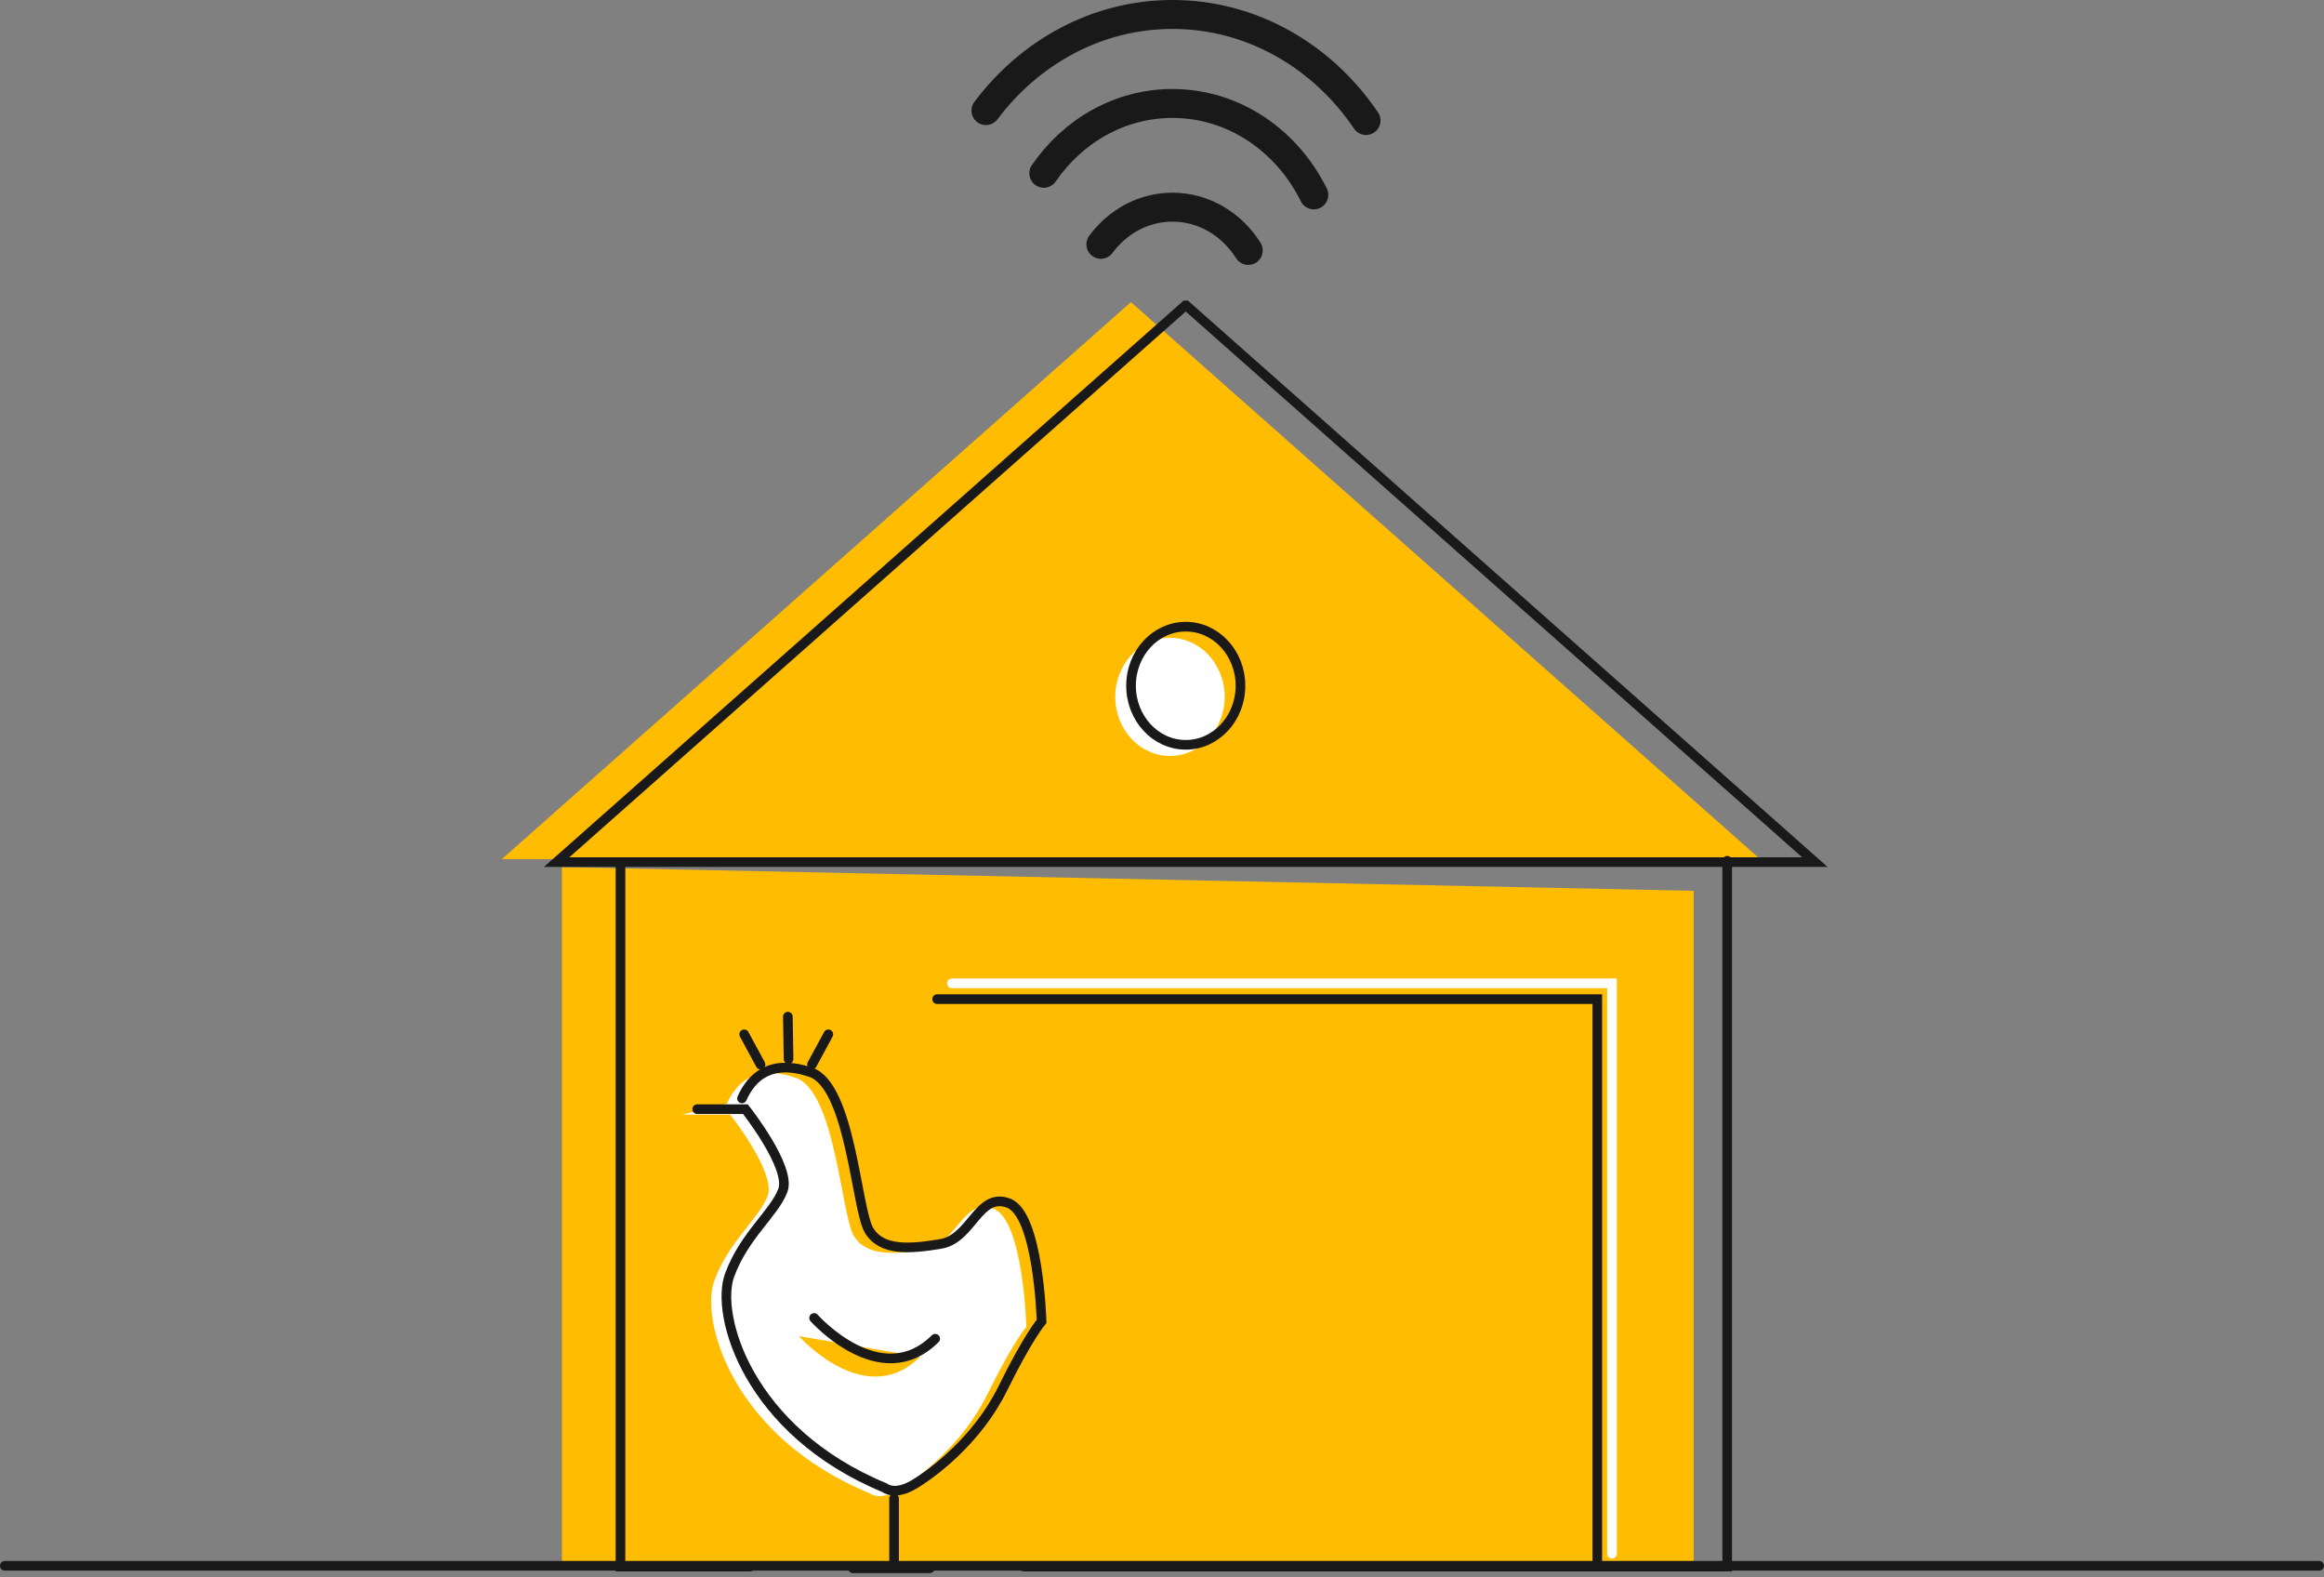 <svg width="482" height="327" viewBox="0 0 482 327" fill="none" xmlns="http://www.w3.org/2000/svg">
<rect x="0" y="0" width="482" height="327" fill="#808080" stroke="none"/>
<path d="M351.271 324.977H116.539V179.787L351.271 184.711V324.977Z" fill="#FFBC01"/>
<path d="M141.445 231.112H151.444C151.444 231.112 161.026 243.209 159.201 247.984C157.376 252.759 151.166 257.319 148.151 265.563C145.135 273.806 151.98 297.894 180.31 309.606C180.31 309.606 182.313 311.34 186.34 308.963C190.368 306.587 199.613 299.628 204.83 289.008C210.048 278.388 212.865 275.112 212.865 275.112C212.865 275.112 212.27 252.973 206.021 250.596C199.771 248.219 198.383 257.983 191.955 259.054C185.527 260.124 179.695 260.574 177.076 256.227C174.457 251.881 173.247 226.273 165.014 223.468C156.781 220.663 152.754 224.346 150.73 228.885" fill="white"/>
<path d="M165.688 277.039C165.688 277.039 179.475 292.605 190.803 281.342L165.688 277.039Z" fill="#FFBC01"/>
<path d="M104.078 178.138L234.478 62.709H234.637L365.057 178.138H104.078Z" fill="#FFBC01"/>
<path d="M144.602 229.984H154.6C154.6 229.984 164.182 242.081 162.357 246.856C160.532 251.631 154.323 256.192 151.307 264.435C148.292 272.678 155.136 296.766 183.466 308.478C183.466 308.478 185.469 310.212 189.497 307.836C193.524 305.459 202.769 298.5 207.986 287.88C213.204 277.26 216.021 273.984 216.021 273.984C216.021 273.984 215.426 251.845 209.177 249.468C202.928 247.092 201.539 256.855 195.111 257.926C188.683 258.996 182.851 259.446 180.232 255.1C177.613 250.753 176.403 225.145 168.17 222.34C159.937 219.535 155.91 223.218 153.886 227.757" stroke="#1A1919" stroke-width="2" stroke-miterlimit="10" stroke-linecap="round"/>
<path d="M185.43 310.705V324.729" stroke="#1A1919" stroke-width="2" stroke-miterlimit="10" stroke-linecap="round"/>
<path d="M176.914 325.18H192.825" stroke="#1A1919" stroke-width="2" stroke-miterlimit="10" stroke-linecap="round"/>
<path d="M168.844 273.278C168.844 273.278 182.632 288.844 193.96 277.582" stroke="#1A1919" stroke-width="2" stroke-miterlimit="10" stroke-linecap="round"/>
<path d="M154.344 214.463L157.736 220.736" stroke="#1A1919" stroke-width="2" stroke-miterlimit="10" stroke-linecap="round"/>
<path d="M171.799 214.463L168.406 220.736" stroke="#1A1919" stroke-width="2" stroke-miterlimit="10" stroke-linecap="round"/>
<path d="M163.406 210.801L163.545 219.579" stroke="#1A1919" stroke-width="2" stroke-miterlimit="10" stroke-linecap="round"/>
<path d="M115.445 178.759L245.846 63.331H246.004L376.405 178.759H115.445Z" stroke="#1A1919" stroke-width="2" stroke-miterlimit="10" stroke-linecap="round"/>
<path d="M358.222 178.481V324.827H212.328" stroke="#1A1919" stroke-width="2" stroke-miterlimit="10" stroke-linecap="round"/>
<path d="M128.688 178.78V324.826H155.569" stroke="#1A1919" stroke-width="2" stroke-miterlimit="10" stroke-linecap="round"/>
<path d="M242.652 156.747C248.92 156.747 254 151.263 254 144.499C254 137.735 248.92 132.252 242.652 132.252C236.385 132.252 231.305 137.735 231.305 144.499C231.305 151.263 236.385 156.747 242.652 156.747Z" fill="white"/>
<path d="M245.926 154.436C252.193 154.436 257.274 148.953 257.274 142.189C257.274 135.425 252.193 129.942 245.926 129.942C239.659 129.942 234.578 135.425 234.578 142.189C234.578 148.953 239.659 154.436 245.926 154.436Z" stroke="#1A1919" stroke-width="2" stroke-miterlimit="10" stroke-linecap="round"/>
<path d="M331.279 323.584V207.171H194.352" stroke="#1A1919" stroke-width="2" stroke-miterlimit="10" stroke-linecap="round"/>
<path d="M334.334 322.149V203.895H197.406" stroke="white" stroke-width="2" stroke-miterlimit="10" stroke-linecap="round"/>
<path d="M228.32 50.663C231.812 45.952 237.168 42.955 243.18 42.955C249.706 42.955 255.48 46.509 258.892 51.926" stroke="#1A1919" stroke-width="6" stroke-miterlimit="10" stroke-linecap="round"/>
<path d="M216.484 35.931C222.535 27.131 232.236 21.456 243.168 21.456C255.864 21.456 266.895 29.122 272.489 40.406" stroke="#1A1919" stroke-width="6" stroke-miterlimit="10" stroke-linecap="round"/>
<path d="M204.484 22.934C213.61 10.772 227.557 3 243.17 3C259.656 3 274.277 11.65 283.324 24.989" stroke="#1A1919" stroke-width="6" stroke-miterlimit="10" stroke-linecap="round"/>
<line x1="1" y1="324.666" x2="481" y2="324.666" stroke="#1A1919" stroke-width="2" stroke-linecap="round"/>
</svg>
